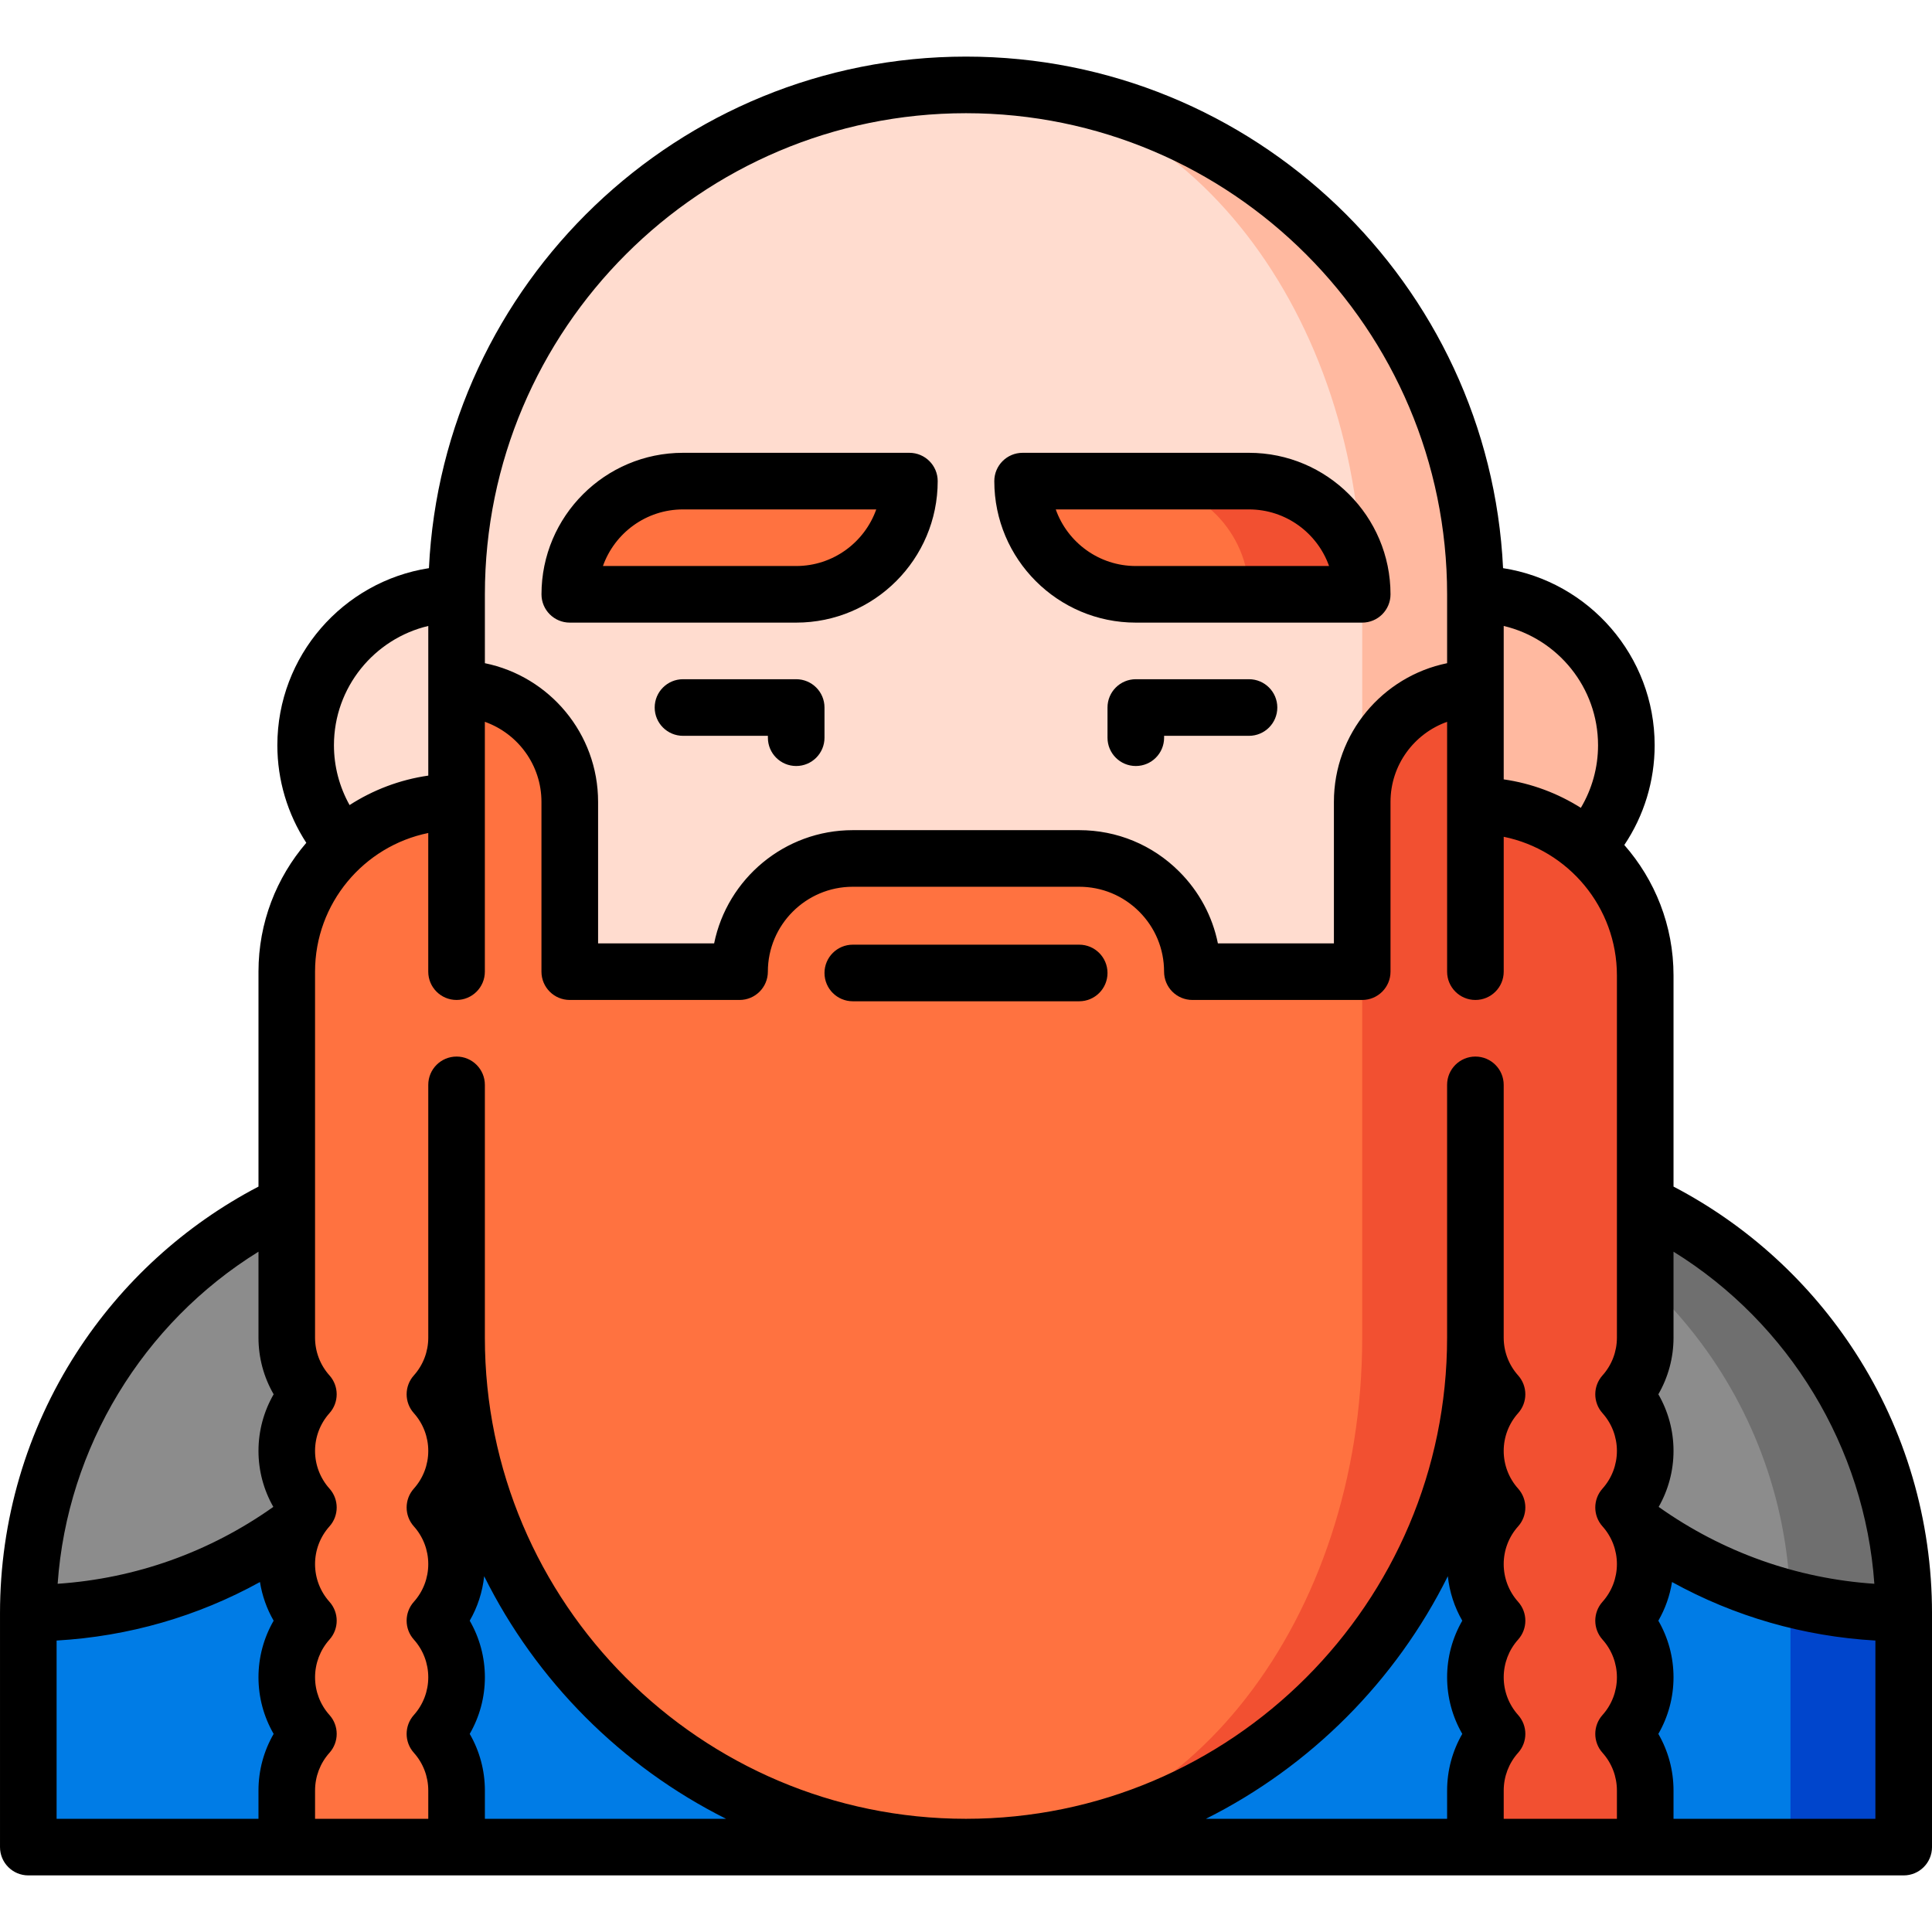 <svg height="512pt" viewBox="0 -15 512 512" width="512pt" xmlns="http://www.w3.org/2000/svg"><path d="m391 142.5h-135v80h135c22.094 0 40-17.91 40-40s-17.91-40-40-40zm0 0" fill="#ffb9a0"/><path d="m121 142.5c-22.09 0-40 17.91-40 40s17.91 40 40 40h135v-80zm0 0" fill="#ffdccf"/><path d="m504.5 412.5-60-36.707 30 98.707h30zm0 0" fill="#0045cc"/><path d="m406.277 304.219h-310.277l-88.5 108.281v62h467v-62c0-47.73-27.871-88.953-68.223-108.281zm0 0" fill="#007ce6"/><path d="m7.5 412.5c66.273 0 120-53.727 120-120-66.273 0-120 53.727-120 120zm0 0" fill="#8c8c8c"/><path d="m384.5 292.5c0 1.27.027 2.535.066 3.797l89.867 112.402c9.609 2.48 19.684 3.801 30.066 3.801 0-66.273-53.727-120-120-120zm0 0" fill="#6f6f6f"/><path d="m384.566 296.297c1.688 54.211 39.32 99.363 89.867 112.402-1.688-54.207-39.32-99.359-89.867-112.402zm0 0" fill="#8c8c8c"/><path d="m256 7.5 105 235 30-75v-25c0-74.559-60.441-135-135-135zm0 0" fill="#ffb9a0"/><path d="m256 7.5c-74.559 0-135 60.441-135 135v25l15 90h240l-15-60v-55c0-74.559-47.012-135-105-135zm0 0" fill="#ffdccf"/><path d="m76 242.5v97c0 5.766 2.172 11.02 5.734 15-3.562 3.98-5.734 9.234-5.734 15s2.172 11.02 5.734 15c-3.562 3.98-5.734 9.234-5.734 15s2.172 11.02 5.734 15c-3.562 3.98-5.734 9.234-5.734 15s2.172 11.02 5.734 15c-3.562 3.98-5.734 9.234-5.734 15v15h45v-15c0-5.766-2.172-11.02-5.734-15 3.562-3.98 5.734-9.234 5.734-15s-2.172-11.02-5.734-15c3.562-3.98 5.734-9.234 5.734-15s-2.172-11.02-5.734-15c3.562-3.98 5.734-9.234 5.734-15s-2.172-11.02-5.734-15c3.562-3.98 5.734-9.234 5.734-15l30-67-30-75c-24.852 0-45 20.148-45 45zm0 0" fill="#ff7240"/><path d="m436 243.5v96c0 5.766-2.172 11.02-5.734 15 3.562 3.98 5.734 9.234 5.734 15s-2.172 11.02-5.734 15c3.562 3.98 5.734 9.234 5.734 15s-2.172 11.02-5.734 15c3.562 3.98 5.734 9.234 5.734 15s-2.172 11.02-5.734 15c3.562 3.98 5.734 9.234 5.734 15v15h-45v-15c0-5.766 2.172-11.02 5.734-15-3.562-3.98-5.734-9.234-5.734-15s2.172-11.02 5.734-15c-3.562-3.98-5.734-9.234-5.734-15s2.172-11.02 5.734-15c-3.562-3.98-5.734-9.234-5.734-15s2.172-11.02 5.734-15c-3.562-3.98-5.734-9.234-5.734-15l-30-67 30-74c24.852 0 45 20.148 45 45zm0 0" fill="#f25031"/><path d="m361 197.5v45l-105 232c74.559 0 135-60.441 135-135v-172c-16.5 0-30 13.5-30 30zm0 0" fill="#f25031"/><path d="m286 212.5h-60c-16.57 0-30 13.43-30 30h-45v-45c0-16.5-13.5-30-30-30v172c0 74.559 60.441 135 135 135 57.988 0 105-60.441 105-135v-97h-45c0-16.57-13.434-30-30-30zm0 0" fill="#ff7240"/><path d="m181 112.5c-16.57 0-30 13.434-30 30h60c16.57 0 30-13.434 30-30zm0 0" fill="#ff7240"/><path d="m331 112.5h-30l30 30h30c0-16.566-13.434-30-30-30zm0 0" fill="#f25031"/><path d="m301 112.5h-30c0 16.566 13.43 30 30 30h30c0-16.566-13.434-30-30-30zm0 0" fill="#ff7240"/><path d="m331 165h-30c-4.141 0-7.5 3.355-7.5 7.5v8c0 4.145 3.359 7.5 7.5 7.5s7.5-3.355 7.5-7.5v-.5h22.5c4.141 0 7.5-3.355 7.5-7.5s-3.359-7.5-7.5-7.5zm0 0"/><path d="m211 165h-30c-4.141 0-7.5 3.355-7.5 7.5s3.359 7.5 7.5 7.5h22.5v.5c0 4.145 3.359 7.5 7.5 7.5s7.5-3.355 7.5-7.5v-8c0-4.145-3.359-7.5-7.5-7.5zm0 0"/><path d="m301 150h60c4.141 0 7.5-3.355 7.5-7.5 0-20.68-16.82-37.5-37.5-37.5h-60c-4.141 0-7.5 3.355-7.5 7.5 0 20.68 16.82 37.5 37.5 37.5zm30-30c9.777 0 18.121 6.27 21.215 15h-51.215c-9.777 0-18.121-6.27-21.215-15zm0 0"/><path d="m211 150c20.68 0 37.5-16.82 37.5-37.5 0-4.145-3.359-7.5-7.5-7.5h-60c-20.68 0-37.5 16.82-37.5 37.5 0 4.145 3.359 7.5 7.5 7.5zm-30-30h51.215c-3.094 8.73-11.438 15-21.215 15h-51.215c3.094-8.73 11.438-15 21.215-15zm0 0"/><path d="m286 235.348h-60c-4.141 0-7.5 3.355-7.5 7.5 0 4.145 3.359 7.5 7.5 7.5h60c4.141 0 7.5-3.355 7.5-7.5 0-4.145-3.359-7.5-7.5-7.5zm0 0"/><path d="m491.742 343.52c-12.035-18.672-28.648-33.82-48.242-44.062v-55.957c0-13.234-4.934-25.328-13.039-34.57 5.215-7.777 8.039-16.938 8.039-26.43 0-23.699-17.445-43.398-40.172-46.934-3.629-75.367-66.078-135.566-142.328-135.566s-138.699 60.199-142.328 135.566c-22.727 3.535-40.172 23.234-40.172 46.934 0 9.234 2.691 18.199 7.672 25.855-7.891 9.188-12.672 21.113-12.672 34.145v56.957c-19.594 10.238-36.207 25.391-48.242 44.062-13.254 20.559-20.258 44.414-20.258 68.98v62c0 4.145 3.359 7.5 7.5 7.5h497c4.141 0 7.5-3.355 7.5-7.5v-62c0-24.566-7.004-48.422-20.258-68.98zm-419.223 100.98c-2.617 4.527-4.02 9.688-4.02 15v7.5h-53.5v-47.238c19.051-1.102 37.34-6.371 53.895-15.508.578 3.613 1.797 7.086 3.625 10.246-2.617 4.527-4.02 9.691-4.02 15 0 5.312 1.402 10.473 4.02 15zm-4.02-75c0 5.25 1.375 10.352 3.934 14.844-16.941 12.008-36.523 18.977-57.156 20.375 2.535-36.082 22.566-69.043 53.223-88.008v22.789c0 5.312 1.398 10.473 4.02 15-2.617 4.527-4.02 9.688-4.02 15zm330-218.617c14.316 3.395 25 16.277 25 31.617 0 5.895-1.594 11.602-4.559 16.586-6.09-3.844-13.012-6.473-20.441-7.543zm-270-8.383c0-70.305 57.195-127.5 127.5-127.5s127.5 57.195 127.5 127.5v18.254c-17.098 3.484-30 18.637-30 36.746v37.5h-30.746c-1.445-7.156-4.957-13.734-10.238-19.016-7.082-7.086-16.5-10.984-26.516-10.984h-60c-18.109 0-33.262 12.902-36.746 30h-30.754v-37.5c0-18.109-12.902-33.262-30-36.746zm-15 8.383v39.66c-7.598 1.094-14.668 3.82-20.859 7.809-2.691-4.812-4.141-10.258-4.141-15.852 0-15.34 10.684-28.223 25-31.617zm15 316.117v-7.5c0-5.312-1.402-10.473-4.02-15 2.617-4.527 4.02-9.691 4.02-15 0-5.312-1.402-10.473-4.02-15 2.086-3.609 3.383-7.621 3.832-11.789 13.801 27.762 36.387 50.41 64.102 64.289zm259.02-22.5c-2.617 4.527-4.02 9.688-4.02 15v7.5h-63.914c27.715-13.879 50.301-36.527 64.102-64.289.449 4.168 1.746 8.18 3.832 11.789-2.617 4.527-4.02 9.688-4.02 15s1.402 10.473 4.02 15zm40.98-105c0 3.691-1.355 7.242-3.82 9.996-2.551 2.852-2.551 7.16 0 10.008 2.465 2.75 3.82 6.301 3.82 9.996 0 3.691-1.355 7.242-3.82 9.996-2.551 2.852-2.551 7.16 0 10.008 2.465 2.75 3.82 6.301 3.82 9.996 0 3.691-1.355 7.242-3.82 9.996-2.551 2.852-2.551 7.16 0 10.008 2.465 2.75 3.82 6.301 3.82 9.996 0 3.691-1.355 7.242-3.82 9.996-2.551 2.852-2.551 7.16 0 10.008 2.465 2.75 3.82 6.301 3.82 9.996v7.5h-30v-7.5c0-3.695 1.355-7.246 3.82-9.996 2.551-2.848 2.551-7.156 0-10.008-2.465-2.754-3.82-6.301-3.82-9.996s1.355-7.246 3.82-9.996c2.551-2.848 2.551-7.156 0-10.008-2.465-2.754-3.824-6.301-3.824-9.996s1.359-7.246 3.824-9.996c2.547-2.848 2.547-7.156 0-10.008-2.465-2.754-3.824-6.301-3.824-9.996s1.359-7.246 3.82-9.996c2.551-2.848 2.551-7.156 0-10.008-2.461-2.754-3.82-6.301-3.82-9.996v-67c0-4.145-3.359-7.5-7.5-7.5s-7.5 3.355-7.5 7.5v67c0 70.305-57.195 127.5-127.5 127.5-70.305 0-127.5-57.195-127.5-127.5v-67c0-4.145-3.359-7.5-7.5-7.5s-7.5 3.355-7.5 7.5v67c0 3.691-1.355 7.242-3.82 9.996-2.551 2.852-2.551 7.16 0 10.008 2.465 2.75 3.82 6.301 3.82 9.996 0 3.691-1.355 7.242-3.82 9.996-2.551 2.852-2.551 7.16 0 10.008 2.465 2.75 3.82 6.301 3.82 9.996 0 3.691-1.355 7.242-3.82 9.996-2.551 2.852-2.551 7.16 0 10.008 2.465 2.75 3.82 6.301 3.82 9.996 0 3.691-1.355 7.242-3.82 9.996-2.551 2.852-2.551 7.16 0 10.008 2.465 2.75 3.82 6.301 3.82 9.996v7.5h-30v-7.5c0-3.695 1.355-7.246 3.82-9.996 2.551-2.848 2.551-7.156 0-10.008-2.465-2.75-3.82-6.301-3.82-9.996s1.355-7.246 3.82-9.996c2.551-2.848 2.551-7.156 0-10.008-2.465-2.75-3.824-6.301-3.824-9.996s1.359-7.246 3.824-9.996c2.547-2.848 2.547-7.156 0-10.008-2.465-2.75-3.824-6.301-3.824-9.996s1.359-7.246 3.82-9.996c2.551-2.848 2.551-7.156 0-10.008-2.461-2.75-3.82-6.301-3.82-9.996v-97c0-18.109 12.902-33.262 30-36.746v36.746c0 4.145 3.359 7.5 7.5 7.5 4.141 0 7.5-3.355 7.5-7.5v-66.211c8.73 3.098 15 11.434 15 21.211v45c0 4.145 3.359 7.5 7.5 7.5h45c4.141 0 7.5-3.355 7.5-7.5 0-12.406 10.094-22.5 22.5-22.5h60c6.012 0 11.66 2.34 15.91 6.59s6.59 9.898 6.59 15.91c0 1.988.789 3.895 2.195 5.305 1.414 1.406 3.324 2.195 5.312 2.195h45c4.141 0 7.5-3.355 7.5-7.5v-45c0-9.777 6.27-18.113 15-21.211v66.211c0 4.145 3.359 7.5 7.5 7.5s7.5-3.355 7.5-7.5v-35.746c17.098 3.484 30 18.637 30 36.746zm15 0v-22.789c30.656 18.965 50.688 51.926 53.223 88.008-20.633-1.398-40.219-8.367-57.16-20.375 2.562-4.492 3.938-9.594 3.938-14.844 0-5.312-1.402-10.473-4.02-15 2.617-4.527 4.02-9.691 4.02-15zm53.5 127.5h-53.5v-7.5c0-5.312-1.402-10.473-4.02-15 2.617-4.527 4.02-9.691 4.02-15 0-5.312-1.402-10.473-4.02-15 1.828-3.16 3.047-6.633 3.625-10.246 16.555 9.137 34.844 14.406 53.895 15.508zm0 0"/></svg>